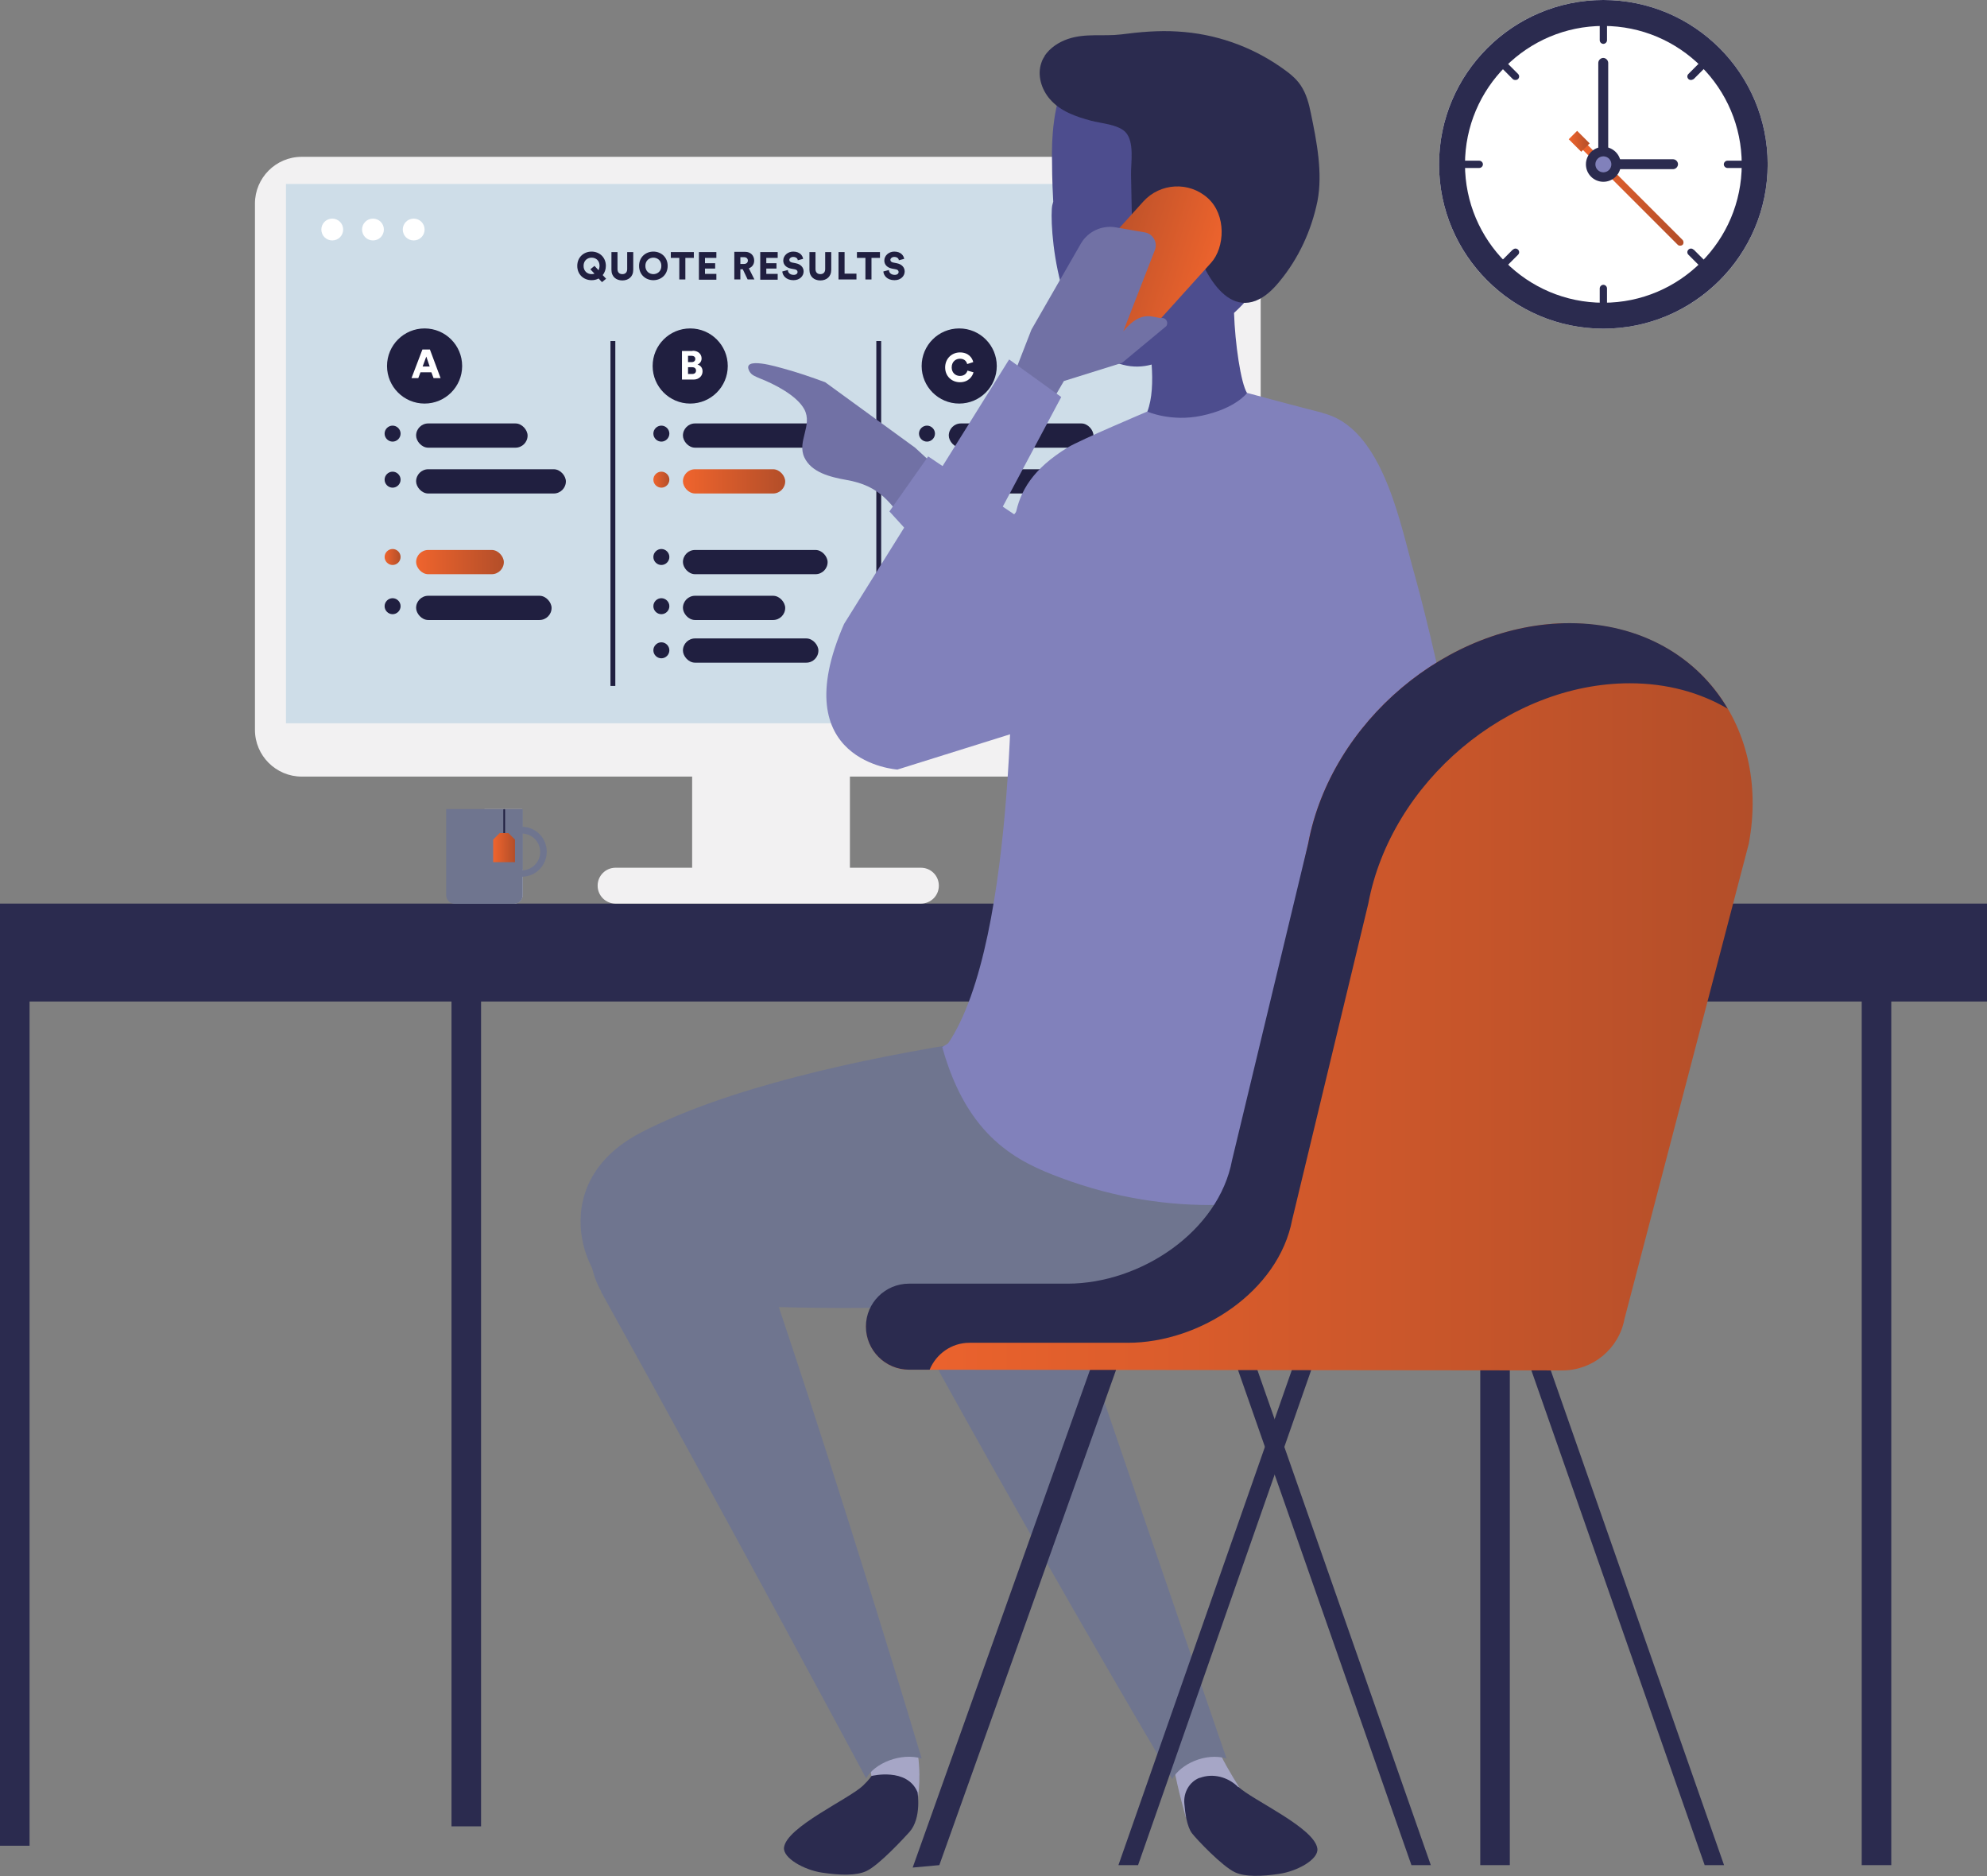 <?xml version="1.0" encoding="UTF-8"?><svg id="Layer_2" xmlns="http://www.w3.org/2000/svg" xmlns:xlink="http://www.w3.org/1999/xlink" viewBox="0 0 81.99 77.4"><rect x="0" y="0" width="81.99" height="77.4" fill="#808080" stroke="none"/><defs><style>.cls-1{fill:none;stroke:#201f40;stroke-miterlimit:10;stroke-width:.2px;}.cls-2{fill:url(#linear-gradient);}.cls-3,.cls-4{fill:#f2f1f2;}.cls-5{fill:#fff;}.cls-6{fill:#8181bb;}.cls-7{fill:#cedde8;}.cls-8{fill:#a6a6c6;}.cls-9{fill:#d5d5dc;}.cls-10{fill:#201f40;}.cls-11{fill:#6f758f;}.cls-12{fill:#2b2b4f;}.cls-13{fill:#7171a5;}.cls-14{fill:#4d4d8e;}.cls-15{fill:url(#Semsee_Orange_Gradient-7);}.cls-16{fill:url(#Semsee_Orange_Gradient-3);}.cls-17{fill:url(#Semsee_Orange_Gradient-2);}.cls-18{fill:url(#Semsee_Orange_Gradient-6);}.cls-19{fill:url(#Semsee_Orange_Gradient-4);}.cls-20{fill:url(#Semsee_Orange_Gradient-5);}.cls-21{fill:url(#Semsee_Orange_Gradient-8);}.cls-22{fill:url(#Semsee_Orange_Gradient-9);}.cls-23{fill:url(#Semsee_Orange_Gradient);}.cls-4{fill-rule:evenodd;}.cls-24{fill:url(#Semsee_Orange_Gradient-10);}.cls-25{fill:url(#Semsee_Orange_Gradient-11);}</style><linearGradient id="Semsee_Orange_Gradient" x1="17.17" y1="23.19" x2="20.8" y2="23.19" gradientTransform="matrix(1, 0, 0, 1, 0, 0)" gradientUnits="userSpaceOnUse"><stop offset="0" stop-color="#ef642d"/><stop offset="1" stop-color="#b34e29"/></linearGradient><linearGradient id="Semsee_Orange_Gradient-2" x1="28.18" y1="19.86" x2="32.41" y2="19.86" xlink:href="#Semsee_Orange_Gradient"/><linearGradient id="Semsee_Orange_Gradient-3" x1="39.15" y1="25.08" x2="43.37" y2="25.08" xlink:href="#Semsee_Orange_Gradient"/><linearGradient id="Semsee_Orange_Gradient-4" x1="15.86" y1="22.98" x2="16.53" y2="22.98" xlink:href="#Semsee_Orange_Gradient"/><linearGradient id="Semsee_Orange_Gradient-5" x1="26.95" y1="19.79" x2="27.62" y2="19.79" xlink:href="#Semsee_Orange_Gradient"/><linearGradient id="Semsee_Orange_Gradient-6" x1="37.92" y1="22.98" x2="38.58" y2="22.98" xlink:href="#Semsee_Orange_Gradient"/><linearGradient id="Semsee_Orange_Gradient-7" x1="37.92" y1="25.01" x2="38.58" y2="25.01" xlink:href="#Semsee_Orange_Gradient"/><linearGradient id="linear-gradient" x1="161.28" y1="-407.61" x2="167.3" y2="-407.61" gradientTransform="translate(83.77 448.78) rotate(-29.51) scale(.93 .98) skewX(-4.7)" gradientUnits="userSpaceOnUse"><stop offset="0" stop-color="#b34e29"/><stop offset="1" stop-color="#ef642d"/></linearGradient><linearGradient id="Semsee_Orange_Gradient-8" x1="35.74" y1="41.12" x2="72.32" y2="41.12" xlink:href="#Semsee_Orange_Gradient"/><linearGradient id="Semsee_Orange_Gradient-9" x1="20.35" y1="34.97" x2="21.25" y2="34.97" xlink:href="#Semsee_Orange_Gradient"/><linearGradient id="Semsee_Orange_Gradient-10" x1="65.1" y1="7.95" x2="69.47" y2="7.95" xlink:href="#Semsee_Orange_Gradient"/><linearGradient id="Semsee_Orange_Gradient-11" x1="64.73" y1="5.83" x2="65.59" y2="5.83" gradientTransform="translate(107.12 56.02) rotate(-135)" xlink:href="#Semsee_Orange_Gradient"/></defs><g id="Artwork"><g><rect class="cls-12" y="41.28" width="1.22" height="34.87"/><rect class="cls-12" x="18.63" y="41.28" width="1.22" height="34.07"/><rect class="cls-12" x="61.08" y="41.28" width="1.22" height="35.67"/><rect class="cls-12" x="76.82" y="41.28" width="1.22" height="35.67"/><polygon class="cls-12" points="23.83 37.28 0 37.28 0 41.32 23.83 41.32 81.99 41.32 81.99 37.28 23.83 37.28"/><rect class="cls-3" x="28.56" y="31.21" width="6.51" height="5.35"/><path class="cls-3" d="M12.45,6.47H50.09c1.06,0,1.93,.86,1.93,1.93V30.11c0,1.06-.86,1.93-1.93,1.93H12.45c-1.06,0-1.93-.86-1.93-1.93V8.4c0-1.06,.86-1.93,1.93-1.93Z"/><rect class="cls-7" x="11.8" y="7.59" width="38.93" height="22.25"/><path class="cls-4" d="M38,35.8h-12.6c-.41,0-.74,.33-.74,.74s.33,.74,.74,.74h12.6c.41,0,.74-.33,.74-.74s-.33-.74-.74-.74Z"/><rect class="cls-9" x="48.16" y="8.83" width="2.58" height="19.79"/><rect class="cls-5" x="48.68" y="25.77" width="1.53" height="1.79"/><rect class="cls-5" x="48.68" y="22.45" width="1.53" height="1.79"/><rect class="cls-5" x="48.68" y="19.13" width="1.53" height="1.79"/><rect class="cls-5" x="48.68" y="15.82" width="1.53" height="1.79"/><rect class="cls-5" x="48.68" y="12.5" width="1.53" height="1.79"/><g><path class="cls-14" d="M39.82,42.29c0,.19,.78,.39,.96,.33,.39-.25,.24-.48,.63-.67-.37,.11-.78,.15-1.17,.14-.21-.02-.44-.1-.43,.19Z"/><path class="cls-14" d="M41.71,41.81c-.4,.19-.8,.42-1.19,.67-.46,.3-1.41,1.07-1.48,1.13-.18,.17-.7,.53-.8,.7-.06,.11-.12,.48-.06,.62,.08,.19,.31,.17,.31,.17,.05,.26,.67,.01,.67,.08,0,.27,.36,.37,1.1-.26,.04-.04,2.15-1.22,2.79-1.65-.23-.42-1.3-1.47-1.33-1.46Z"/><path class="cls-14" d="M51.53,32.2c-.15,.06-.29,.14-.38,.22-1.79,1.5-7.45,8.19-9.56,9.45,.55,.59,.96,1.11,1.2,1.56,3.43-2.15,11.37-8.46,10.94-10.02-.4-1.43-1.51-1.49-2.19-1.22Z"/><path class="cls-14" d="M56.56,21.06c-.64-.45-4.58-1.65-4.69-1.27-.58,2.08-.65,9.04-1.32,12.37-.82,4.08,2.32,3.2,2.97,2.04,1.71-3.04,4.53-12.09,3.04-13.14Z"/><path class="cls-6" d="M51.15,19.52c-1.43,1.74-.75,10.91-1.08,12.54-.06,.28-.1,.55-.12,.81-.71,.71-1.64,1.7-2.61,2.74-2.13,2.28-4.78,5.11-6.01,5.85l1.71,2.39c3.02-1.89,9.63-7.04,10.92-9.44,1.39-2.49,4.37-11.04,3.29-13.26-1.64-3.33-4.83-3.16-6.09-1.63Z"/></g><path class="cls-11" d="M51.45,41.98c-3.15-.2-18.06,1.13-25.01,4.75-4.17,2.17-2.15,6.6-.69,6.79,3.91,.5,18.82,1.17,24.74-1.73,4.55-2.23,2.65-9.7,.97-9.81Z"/><path class="cls-8" d="M35.79,72.52c.22,.72,.2,1.23,.2,1.23,.64,.64,1.83,.66,1.85,.61,0,0,.19-.83,.04-1.95-.12,0-1.27-.65-2.09,.11Z"/><path class="cls-11" d="M24.8,53.29c5.47,9.86,10.94,20.08,10.94,20.08,.35-.63,1.43-1.07,2.29-.82,0,0-3.2-10.73-6.4-20.12-2.11-6.19-9.06-3.16-6.82,.86Z"/><path class="cls-8" d="M48.41,72.78c.2,1.11,.52,2.19,.52,2.19,.03,.05,1.62-.52,2.25-1.16,0,0-.49-.75-.84-1.46-.82-.76-1.82,.44-1.94,.43Z"/><path class="cls-11" d="M38.84,56.74c5.47,9.86,9.53,16.66,9.53,16.66,.35-.63,1.38-1.1,2.24-.85,0,0-2.69-7.81-5.89-17.2-2.11-6.19-8.11-2.63-5.88,1.39Z"/><path class="cls-12" d="M51.09,73.73l-.02-.02c-.41-.4-1.02-.56-1.56-.36h-.02c-.42,.17-.66,.61-.62,1.06,.03,.39,.11,.95,.31,1.22,.19,.25,1.26,1.38,1.79,1.62,.42,.19,1.08,.17,1.82,.06,.74-.11,1.61-.59,1.57-1.03-.09-.86-2.68-2.01-3.26-2.56Z"/><path class="cls-6" d="M57.73,38.05c-3.5,.46-6.98,.97-10.52,1.05-2.19,.05-4.27-.19-6.21-.75,.01,3.41-.66,3.93-2.12,4.85,1.04,3.75,3.13,4.74,4.91,5.4,9.16,3.41,16.57-2.08,16.91-2.1-.01-2.71-.25-5.76-.59-8.8-.77,.15-1.56,.25-2.37,.36Z"/><path class="cls-14" d="M52.25,11.11c.47-1.21,.9-2.8,.63-4.11-.51-2.48-1.41-4.19-3.51-5.08-2.1-.89-4.9,.5-5.47,1.6-.57,1.1-.49,3.1-.49,3.1,0,.16,0,.82,.05,1.7-.01,.05-.03,.1-.04,.15-.13,.58,.11,5.88,2.92,6.58,.42,.11,.82,.09,1.18-.01,.05,.67,.03,1.41-.18,1.95,.21,1.11,3.28,1.1,4.12-.77-.26-.4-.5-2.06-.54-3.31,.52-.47,1.01-1.07,1.33-1.79Z"/><path class="cls-12" d="M43.1,2.31c.22-.33,.58-.57,.96-.7,.73-.25,1.46-.1,2.2-.19,.77-.1,1.55-.17,2.33-.12,1.55,.09,3.02,.6,4.29,1.49,.3,.21,.59,.43,.79,.73,.23,.34,.34,.75,.42,1.15,.24,1.16,.5,2.47,.27,3.64-.25,1.21-.78,2.36-1.57,3.31-.27,.33-.59,.64-.98,.79-1.55,.59-2.52-2.04-2.73-3.14-.08-.41-.25-.88-.66-.99-.27-.07-.56,.06-.75,.26-.19,.21-.29,.48-.36,.75-.04,.15-.07,.31-.18,.43-.1,.12-.3,.17-.41,.07-.02-.86-.03-1.72-.05-2.58-.01-.49,.15-1.36-.23-1.76-.31-.32-1.02-.36-1.42-.47-.63-.17-1.25-.38-1.69-.88-.36-.41-.54-1-.36-1.51,.03-.1,.08-.19,.14-.28Z"/><g><rect class="cls-10" x="17.17" y="17.47" width="4.6" height="1" rx=".5" ry=".5"/><rect class="cls-10" x="17.17" y="19.36" width="6.18" height="1" rx=".5" ry=".5"/><rect class="cls-23" x="17.17" y="22.69" width="3.62" height="1" rx=".5" ry=".5"/><rect class="cls-10" x="17.17" y="24.58" width="5.59" height="1" rx=".5" ry=".5"/><rect class="cls-10" x="28.18" y="17.47" width="5.97" height="1" rx=".5" ry=".5"/><rect class="cls-17" x="28.18" y="19.36" width="4.22" height="1" rx=".5" ry=".5"/><rect class="cls-10" x="28.18" y="22.69" width="5.97" height="1" rx=".5" ry=".5"/><rect class="cls-10" x="28.18" y="24.58" width="4.22" height="1" rx=".5" ry=".5"/><rect class="cls-10" x="28.18" y="26.34" width="5.59" height="1" rx=".5" ry=".5"/><rect class="cls-10" x="39.15" y="17.47" width="5.97" height="1" rx=".5" ry=".5"/><rect class="cls-10" x="39.15" y="19.36" width="4.22" height="1" rx=".5" ry=".5"/><rect class="cls-16" x="39.15" y="24.58" width="4.22" height="1" rx=".5" ry=".5"/><line class="cls-1" x1="25.29" y1="14.07" x2="25.29" y2="28.3"/><line class="cls-1" x1="36.26" y1="14.07" x2="36.26" y2="28.3"/><path class="cls-10" d="M16.53,17.89c0,.18-.15,.33-.33,.33s-.33-.15-.33-.33,.15-.33,.33-.33,.33,.15,.33,.33Z"/><path class="cls-10" d="M16.53,19.79c0,.18-.15,.33-.33,.33s-.33-.15-.33-.33,.15-.33,.33-.33,.33,.15,.33,.33Z"/><path class="cls-19" d="M16.53,22.98c0,.18-.15,.33-.33,.33s-.33-.15-.33-.33,.15-.33,.33-.33,.33,.15,.33,.33Z"/><path class="cls-10" d="M16.53,25.01c0,.18-.15,.33-.33,.33s-.33-.15-.33-.33,.15-.33,.33-.33,.33,.15,.33,.33Z"/><path class="cls-10" d="M27.62,17.89c0,.18-.15,.33-.33,.33s-.33-.15-.33-.33,.15-.33,.33-.33,.33,.15,.33,.33Z"/><path class="cls-20" d="M27.62,19.79c0,.18-.15,.33-.33,.33s-.33-.15-.33-.33,.15-.33,.33-.33,.33,.15,.33,.33Z"/><path class="cls-10" d="M27.62,22.98c0,.18-.15,.33-.33,.33s-.33-.15-.33-.33,.15-.33,.33-.33,.33,.15,.33,.33Z"/><path class="cls-10" d="M27.62,25.01c0,.18-.15,.33-.33,.33s-.33-.15-.33-.33,.15-.33,.33-.33,.33,.15,.33,.33Z"/><path class="cls-10" d="M27.62,26.83c0,.18-.15,.33-.33,.33s-.33-.15-.33-.33,.15-.33,.33-.33,.33,.15,.33,.33Z"/><path class="cls-10" d="M38.58,17.89c0,.18-.15,.33-.33,.33s-.33-.15-.33-.33,.15-.33,.33-.33,.33,.15,.33,.33Z"/><path class="cls-10" d="M38.58,19.79c0,.18-.15,.33-.33,.33s-.33-.15-.33-.33,.15-.33,.33-.33,.33,.15,.33,.33Z"/><path class="cls-18" d="M38.58,22.98c0,.18-.15,.33-.33,.33s-.33-.15-.33-.33,.15-.33,.33-.33,.33,.15,.33,.33Z"/><path class="cls-15" d="M38.58,25.01c0,.18-.15,.33-.33,.33s-.33-.15-.33-.33,.15-.33,.33-.33,.33,.15,.33,.33Z"/><circle class="cls-10" cx="17.52" cy="15.1" r="1.55"/><path class="cls-5" d="M17.81,15.36h-.46l-.09,.24h-.28l.45-1.18h.31l.44,1.18h-.29l-.09-.24Zm-.37-.24h.29l-.14-.41-.15,.41Z"/><circle class="cls-10" cx="28.48" cy="15.1" r="1.55"/><path class="cls-5" d="M28.58,14.47c.23,0,.37,.14,.37,.32,0,.12-.08,.22-.17,.25,.11,.03,.21,.12,.21,.28,0,.19-.15,.34-.37,.34h-.48v-1.18h.44Zm-.04,.47c.09,0,.15-.05,.15-.13s-.05-.13-.16-.13h-.14v.26h.14Zm.02,.49c.1,0,.16-.05,.16-.14s-.06-.14-.16-.14h-.17v.28h.17Z"/><circle class="cls-10" cx="39.58" cy="15.1" r="1.55"/><path class="cls-5" d="M39,15.16c0-.37,.28-.62,.61-.62,.36,0,.51,.23,.55,.4l-.25,.08c-.02-.08-.09-.22-.3-.22-.16,0-.34,.11-.34,.36,0,.22,.16,.35,.34,.35,.21,0,.29-.14,.31-.22l.25,.07c-.04,.16-.2,.41-.56,.41-.34,0-.61-.25-.61-.61Z"/></g><g><path class="cls-10" d="M24.41,10.38c.32,0,.59,.23,.59,.59,0,.15-.05,.28-.13,.38l.14,.15-.17,.14-.14-.15c-.09,.05-.19,.07-.29,.07-.32,0-.59-.23-.59-.59s.27-.59,.59-.59Zm0,.93s.08,0,.12-.02l-.17-.18,.17-.14,.17,.18s.04-.11,.04-.18c0-.24-.17-.34-.33-.34s-.33,.11-.33,.34,.17,.34,.33,.34Z"/><path class="cls-10" d="M25.23,11.13v-.73h.25v.7c0,.14,.08,.21,.2,.21s.2-.07,.2-.21v-.7h.25v.73c0,.29-.2,.44-.45,.44s-.45-.15-.45-.44Z"/><path class="cls-10" d="M26.96,10.38c.32,0,.59,.23,.59,.59s-.27,.59-.59,.59-.59-.23-.59-.59,.27-.59,.59-.59Zm0,.93c.16,0,.33-.11,.33-.34s-.17-.34-.33-.34-.33,.11-.33,.34,.17,.34,.33,.34Z"/><path class="cls-10" d="M28.28,10.64v.89h-.25v-.89h-.35v-.24h.95v.24h-.35Z"/><path class="cls-10" d="M28.84,11.54v-1.14h.72v.24h-.47v.22h.42v.22h-.42v.22h.47v.24h-.72Z"/><path class="cls-10" d="M30.64,11.11h-.09v.42h-.25v-1.14h.45c.22,0,.37,.15,.37,.36,0,.15-.08,.27-.22,.32l.23,.46h-.28l-.2-.42Zm.06-.22c.1,0,.16-.06,.16-.14,0-.08-.06-.14-.16-.14h-.15v.28h.15Z"/><path class="cls-10" d="M31.37,11.54v-1.14h.72v.24h-.47v.22h.42v.22h-.42v.22h.47v.24h-.72Z"/><path class="cls-10" d="M32.92,10.74c0-.05-.05-.14-.19-.14-.09,0-.16,.06-.16,.12,0,.05,.03,.09,.11,.11l.15,.03c.22,.04,.33,.18,.33,.34,0,.18-.15,.36-.42,.36-.31,0-.45-.2-.46-.36l.23-.06c0,.1,.08,.2,.24,.2,.1,0,.16-.05,.16-.12,0-.06-.05-.1-.12-.11l-.16-.03c-.19-.04-.31-.16-.31-.33,0-.21,.19-.37,.41-.37,.28,0,.39,.17,.41,.3l-.23,.06Z"/><path class="cls-10" d="M33.4,11.13v-.73h.25v.7c0,.14,.08,.21,.2,.21s.2-.07,.2-.21v-.7h.25v.73c0,.29-.2,.44-.45,.44s-.45-.15-.45-.44Z"/><path class="cls-10" d="M34.6,11.54v-1.14h.25v.89h.49v.24h-.74Z"/><path class="cls-10" d="M35.96,10.64v.89h-.25v-.89h-.35v-.24h.95v.24h-.35Z"/><path class="cls-10" d="M37.09,10.74c0-.05-.05-.14-.19-.14-.09,0-.16,.06-.16,.12,0,.05,.03,.09,.11,.11l.15,.03c.22,.04,.33,.18,.33,.34,0,.18-.15,.36-.42,.36-.31,0-.45-.2-.46-.36l.23-.06c0,.1,.08,.2,.24,.2,.1,0,.16-.05,.16-.12,0-.06-.05-.1-.12-.11l-.16-.03c-.19-.04-.31-.16-.31-.33,0-.21,.19-.37,.41-.37,.28,0,.39,.17,.41,.3l-.23,.06Z"/></g><path class="cls-5" d="M14.16,9.47c0,.25-.2,.45-.45,.45s-.45-.2-.45-.45,.2-.45,.45-.45,.45,.2,.45,.45Z"/><path class="cls-5" d="M15.84,9.47c0,.25-.2,.45-.45,.45s-.45-.2-.45-.45,.2-.45,.45-.45,.45,.2,.45,.45Z"/><path class="cls-5" d="M17.52,9.47c0,.25-.2,.45-.45,.45s-.45-.2-.45-.45,.2-.45,.45-.45,.45,.2,.45,.45Z"/><path class="cls-12" d="M35.96,73.27s-.06,.12-.35,.4c-.57,.55-3.17,1.71-3.26,2.56-.04,.43,.83,.92,1.57,1.03,.74,.11,1.4,.13,1.82-.06,.53-.24,1.58-1.39,1.79-1.62,.51-.58,.33-1.64,.33-1.64-.43-1.03-1.89-.67-1.89-.67Z"/><path class="cls-13" d="M43.48,23.73l-5.72-5.26-3.71-2.7c-.57-.21-1.15-.41-1.74-.57-.16-.04-1.76-.54-1.38,.13,.08,.15,.26,.21,.42,.28,.57,.22,1.53,.7,1.84,1.28,.35,.66-.31,1.32,0,1.98,.29,.62,1.06,.81,1.73,.93,1.4,.24,1.85,.95,2.63,2.06,.61,.88,1.24,1.75,1.87,2.61,1.1,1.49,2.21,3.24,3.66,4.41,0,0,1.01-3.53,.4-5.14Z"/><rect class="cls-2" x="45.27" y="7.14" width="3.77" height="8.04" rx="1.89" ry="1.89" transform="translate(19.62 -28.72) rotate(42.07)"/><path class="cls-13" d="M42.24,25.99l-1.75-1.38c-.31-.25-.41-.68-1.68-.19l5.09-8.7,2.4-.75,1.82-1.51c.11-.14,0-.35-.17-.34-.34,.02-.82-.4-1.6,.55l1.31-3.37c.11-.31-.09-.65-.41-.71l-1.21-.21c-.57-.1-1.15,.17-1.44,.67l-2.04,3.55-1.44,3.7-5.03,7.73c-.76,.93-.94,1.09-.01,1.85l3.3,2.73s.12-1.93,2.86-3.62Z"/><polygon class="cls-6" points="38.3 18.83 36.7 21.1 41.57 26.44 45.04 23.37 38.3 18.83"/><path class="cls-6" d="M54.57,17.03c-.78-.19-3.11-.82-3.11-.82,0,0-.46,.64-1.87,.94-1.27,.27-2.25-.17-2.25-.17,0,0-2.79,1.18-3.28,1.48-2.89,1.77-2.13,3.66-2.26,6.27-.06,1.21,.24,14.06-2.7,18.35,.1,.17,1.16,2.72,3.59,3.36l.6-5.27,.54,5.52c5.7,1.22,10.07-1.03,14.65-1.73l.44-6.92,1.32,6.67c.44-.06,.84-.1,1.19-.12-.06-10.57-3.05-20.84-3.18-21.32-.55-2.04-1.32-5.67-3.68-6.23Z"/><path class="cls-6" d="M41.64,14.83l2.15,1.55-3.9,7.31,3.45-4.35,.4,10.31-6.71,2.1s-4.7-.3-2.2-6.01l6.81-10.91Z"/><g><polygon class="cls-12" points="63.18 56.51 70.34 76.95 71.14 76.95 63.98 56.51 63.18 56.51"/><polygon class="cls-12" points="51.08 56.51 58.24 76.95 59.04 76.95 51.88 56.51 51.08 56.51"/><polygon class="cls-12" points="37.66 77.05 38.76 76.95 46.18 56.16 45.08 56.23 37.66 77.05"/><polygon class="cls-12" points="46.15 76.95 46.96 76.95 54.11 56.51 53.31 56.51 46.15 76.95"/><path class="cls-21" d="M64.77,25.71c-5.02,0-9.85,4.07-10.79,9.09l-2.91,13.11c-.55,2.95-4.04,5.21-7.04,5.21l-6.35-.02c-.98,0-1.94,.64-1.94,1.63s.8,1.78,1.78,1.78l26.95,.03c1.25,0,2.33-.89,2.56-2.12l5.13-19.61c.94-5.02-2.37-9.09-7.39-9.09Z"/><path class="cls-12" d="M64.77,25.71c-5.02,0-9.85,4.07-10.79,9.09l-3.14,13.06c-.55,2.95-3.78,5.1-6.79,5.1h-6.54c-.98,0-1.78,.79-1.78,1.77s.8,1.78,1.78,1.78h.85c.27-.65,.9-1.11,1.64-1.11h6.53c3,0,6.23-2.13,6.79-5.08l3.14-13.04c.94-5.02,5.77-9.09,10.79-9.09,1.53,0,2.9,.38,4.04,1.05-1.26-2.15-3.6-3.53-6.52-3.53Z"/></g><path class="cls-9" d="M21.55,35.9v-2.52h-.74v1.03h.17l.27,.27v.85h-.89v-.85l.27-.27h.17v-1.03h-.81v3.9h1.22c.2,0,.36-.16,.36-.36v-1.03Z"/><rect class="cls-10" x="20.79" y="33.38" width=".02" height="1.03"/><path class="cls-11" d="M20.79,33.38h-2.38v3.55c0,.2,.16,.36,.36,.36h2.44c.2,0,.36-.16,.36-.36v-.76h0c.55-.02,.99-.47,.99-1.03s-.44-1.01-.99-1.03h0v-.73h-.74m.74,2.52v-1.51c.4,.02,.72,.35,.72,.76s-.32,.73-.72,.76Z"/><rect class="cls-10" x="20.77" y="33.39" width=".07" height="1.06"/><polygon class="cls-22" points="20.62 34.37 20.35 34.64 20.35 35.57 21.25 35.57 21.25 34.64 20.98 34.37 20.81 34.37 20.79 34.37 20.62 34.37"/><g><circle class="cls-5" cx="66.16" cy="6.78" r="6.78"/><circle class="cls-5" cx="66.16" cy="6.78" r="5.71"/><g><path class="cls-12" d="M66.16,.92c.08,0,.15,.07,.15,.15v.59c0,.08-.07,.15-.15,.15s-.15-.07-.15-.15v-.59c0-.08,.07-.15,.15-.15Z"/><path class="cls-12" d="M66.16,11.75c.08,0,.15,.07,.15,.15v.59c0,.08-.07,.15-.15,.15s-.15-.07-.15-.15v-.59c0-.08,.07-.15,.15-.15Z"/><path class="cls-12" d="M60.45,6.63h.59c.08,0,.15,.07,.15,.15s-.07,.15-.15,.15h-.59c-.08,0-.15-.07-.15-.15s.07-.15,.15-.15Z"/><path class="cls-12" d="M71.28,6.63h.59c.08,0,.15,.07,.15,.15s-.07,.15-.15,.15h-.59c-.08,0-.15-.07-.15-.15s.07-.15,.15-.15Z"/><path class="cls-12" d="M62.23,2.64l.41,.41c.06,.06,.06,.15,0,.21-.03,.03-.07,.04-.11,.04s-.08-.01-.11-.04l-.41-.41c-.06-.06-.06-.15,0-.21,.06-.06,.15-.06,.21,0Z"/><path class="cls-12" d="M69.89,10.3l.41,.41c.06,.06,.06,.15,0,.21-.03,.03-.07,.04-.11,.04s-.08-.01-.11-.04l-.41-.41c-.06-.06-.06-.15,0-.21,.06-.06,.15-.06,.21,0Z"/><path class="cls-12" d="M62.43,10.3c.06-.06,.15-.06,.21,0,.06,.06,.06,.15,0,.21l-.41,.41s-.07,.04-.11,.04-.08-.01-.11-.04c-.06-.06-.06-.15,0-.21l.41-.41Z"/><path class="cls-12" d="M70.09,2.64c.06-.06,.15-.06,.21,0,.06,.06,.06,.15,0,.21l-.41,.41s-.07,.04-.11,.04-.08-.01-.11-.04c-.06-.06-.06-.15,0-.21l.41-.41Z"/></g><path class="cls-12" d="M66.16,2.39h0c-.11,0-.21,.09-.21,.21V6.63h.41V2.6c0-.11-.09-.21-.21-.21Z"/><path class="cls-24" d="M69.43,10.1h0c.05-.05,.05-.14,0-.2l-4.13-4.13-.2,.2,4.13,4.13c.05,.05,.14,.05,.2,0Z"/><rect class="cls-25" x="64.92" y="5.46" width=".49" height=".73" transform="translate(115.36 -36.13) rotate(135)"/><path class="cls-12" d="M69.24,6.78h0c0-.11-.09-.21-.21-.21h-2.42v.41h2.42c.11,0,.21-.09,.21-.21Z"/><path class="cls-12" d="M66.16,0c3.75,0,6.78,3.04,6.78,6.78s-3.04,6.78-6.78,6.78-6.78-3.04-6.78-6.78,3.04-6.78,6.78-6.78Zm0,12.49c3.15,0,5.71-2.56,5.71-5.71s-2.56-5.71-5.71-5.71-5.71,2.56-5.71,5.71,2.56,5.71,5.71,5.71Z"/><circle class="cls-12" cx="66.16" cy="6.78" r=".72"/><circle class="cls-6" cx="66.16" cy="6.78" r=".33"/></g></g></g></svg>